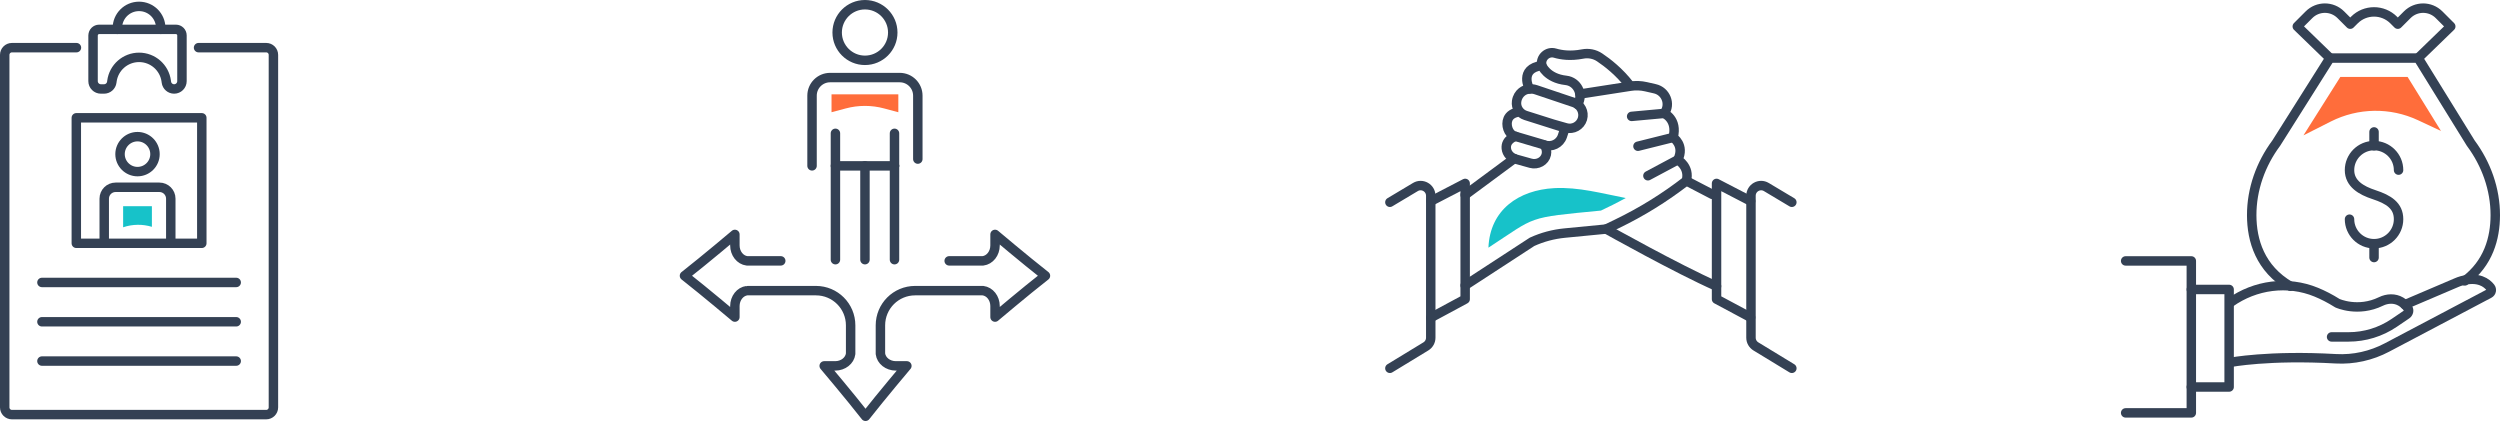 <?xml version="1.0" encoding="UTF-8"?>
<svg id="_レイヤー_1" data-name="レイヤー 1" xmlns="http://www.w3.org/2000/svg" viewBox="0 0 794.11 133.73">
  <defs>
    <style>
      .cls-1 {
        fill: #ff6d3b;
      }

      .cls-1, .cls-2 {
        stroke-width: 0px;
      }

      .cls-3 {
        fill: none;
        stroke: #344154;
        stroke-linecap: round;
        stroke-linejoin: round;
        stroke-width: 3px;
      }

      .cls-2 {
        fill: #17c2c9;
      }
    </style>
  </defs>
  <g id="Icon_Set" data-name="Icon Set">
    <g>
      <path class="cls-3" d="m51.06,9.33v-.41c0-3.81-3.08-6.89-6.89-6.89h0c-3.81,0-6.89,3.09-6.89,6.89v.41"/>
      <path class="cls-3" d="m29.56,11.25v14.52c0,1.37,1.11,2.49,2.49,2.49h1c1.25,0,2.3-.93,2.46-2.16l.04-.31c.57-4.33,4.26-7.57,8.63-7.57h0c4.37,0,8.06,3.24,8.63,7.57l.04.31c.16,1.24,1.22,2.16,2.46,2.16h0c1.37,0,2.49-1.11,2.49-2.49v-14.52c0-1.06-.86-1.92-1.92-1.92h-24.39c-1.06,0-1.92.86-1.92,1.92h-.01Z"/>
      <path class="cls-3" d="m24.28,15.14H3.79c-1.26,0-2.29,1.02-2.29,2.29v111.98c0,1.26,1.02,2.29,2.29,2.29h80.77c1.26,0,2.29-1.02,2.29-2.29V17.43c0-1.26-1.02-2.29-2.29-2.29h-21.49"/>
      <rect class="cls-3" x="24.24" y="37.42" width="39.86" height="39.86"/>
      <line class="cls-3" x1="13.32" y1="89.72" x2="75.03" y2="89.72"/>
      <line class="cls-3" x1="13.32" y1="102.21" x2="75.03" y2="102.21"/>
      <line class="cls-3" x1="13.32" y1="114.69" x2="75.03" y2="114.69"/>
      <path class="cls-3" d="m49.23,48.96c0,3.07-2.49,5.55-5.55,5.55s-5.55-2.49-5.55-5.55,2.49-5.55,5.55-5.55,5.55,2.49,5.55,5.55Z"/>
      <path class="cls-3" d="m33.11,77.13v-14.03c0-1.99,1.62-3.61,3.61-3.61h13.92c1.99,0,3.61,1.62,3.61,3.61v14.03"/>
      <path class="cls-2" d="m39.11,65.5v6.68h.04c2.95-.99,6.13-1.03,9.1-.13h0v-6.55h-9.14Z"/>
    </g>
  </g>
  <g id="Icon_Set-2" data-name="Icon Set">
    <g>
      <line class="cls-3" x1="265.37" y1="42.35" x2="265.37" y2="82.49"/>
      <line class="cls-3" x1="274.75" y1="82.49" x2="274.75" y2="52.68"/>
      <line class="cls-3" x1="284.13" y1="52.68" x2="284.13" y2="82.49"/>
      <line class="cls-3" x1="284.13" y1="42.35" x2="284.13" y2="52.68"/>
      <circle class="cls-3" cx="274.75" cy="10.33" r="8.83"/>
      <path class="cls-3" d="m257.94,52.68v-22.3c0-3.17,2.57-5.74,5.74-5.74h22.12c3.17,0,5.74,2.57,5.74,5.74v20.15"/>
      <line class="cls-3" x1="265.37" y1="52.68" x2="284.13" y2="52.68"/>
      <path class="cls-3" d="m301.5,82.86h10.72c2.19-.27,3.85-2.38,3.85-4.9v-3.5s9.4,7.94,16.01,13.13h0c-6.61,5.18-16.01,13.13-16.01,13.13v-3.5c0-2.52-1.66-4.63-3.85-4.9h-21.54c-6.09,0-11.02,4.93-11.02,11.02v9.03c.27,2.19,2.38,3.85,4.9,3.85h3.5s-7.94,9.4-13.13,16.01h0c-5.18-6.61-13.13-16.01-13.13-16.01h3.5c2.52,0,4.63-1.66,4.9-3.85v-9.03c0-6.09-4.93-11.02-11.02-11.02-9.66,0-22.14,0-21.9,0-2.19.27-3.85,2.38-3.85,4.9v3.5s-9.4-7.94-16.01-13.13h0c6.61-5.18,16.01-13.13,16.01-13.13v3.5c0,2.52,1.66,4.63,3.85,4.9h10.72"/>
      <path class="cls-1" d="m264.13,29.97v5.68l4.53-1.21c3.98-1.07,8.18-1.07,12.16,0l4.53,1.21v-5.68h-21.23.01Z"/>
    </g>
  </g>
  <g id="Icon_Set-3" data-name="Icon Set">
    <g>
      <path class="cls-3" d="m782.92,89.23c7.55-5.63,9.67-13.63,9.69-20.83.02-8.27-2.86-16.29-7.79-22.93l-16.71-27.03h-28.02l-17.06,27.03c-4.94,6.64-7.81,14.66-7.79,22.93.02,7.96,2.62,16.9,12.27,22.53"/>
      <path class="cls-3" d="m768.11,18.44l10.36-10.04-3.72-3.72c-2.79-2.79-7.31-2.79-10.1,0l-3,3-1.32-1.32c-3.44-3.44-9.03-3.44-12.47,0l-1.32,1.32-3-3c-2.79-2.79-7.31-2.79-10.1,0l-3.72,3.72,10.36,10.04"/>
      <path class="cls-3" d="m740.61,107.02h5.4c5.16,0,10.19-1.55,14.46-4.44l3.95-2.68c.65-.44.88-1.33.44-1.99-.63-.95-1.43-1.62-2.26-2.11-1.93-1.13-4.29-1.03-6.3-.05-7.31,3.57-13.83.56-13.83.56-2.37-1.49-4.63-2.64-6.78-3.52-9.03-3.7-19.34-2.32-27.29,3.34h0"/>
      <path class="cls-3" d="m708.4,115.11s12.21-2.37,33.57-1.15c5.63.32,11.25-.94,16.24-3.58l32.47-17.13c.71-.37.89-1.29.4-1.92-1.16-1.49-3.81-3.55-9.1-2.15-.6.16-1.18.38-1.75.63l-16.34,6.97"/>
      <polyline class="cls-3" points="696.06 122.93 708.07 122.93 708.07 91.94 696.06 91.94"/>
      <polyline class="cls-3" points="675.2 131.15 696.06 131.15 696.06 82.88 675.2 82.88"/>
      <path class="cls-3" d="m746.31,69.62c0,4.3,3.49,7.79,7.79,7.79s7.79-3.49,7.79-7.79-3.19-6.29-7.79-7.79c-4.09-1.34-7.79-3.49-7.79-7.79s3.49-7.79,7.79-7.79,7.79,3.49,7.79,7.79"/>
      <line class="cls-3" x1="754.1" y1="41.9" x2="754.1" y2="46.3"/>
      <line class="cls-3" x1="754.1" y1="77.42" x2="754.1" y2="81.81"/>
      <path class="cls-1" d="m753.92,24.44h-10.53l-11.71,18.55,8.7-4.4c8.66-4.37,18.84-4.53,27.63-.43l7.35,3.43-10.6-17.15h-10.84Z"/>
    </g>
  </g>
  <g id="Icon_Set-4" data-name="Icon Set">
    <g>
      <path class="cls-3" d="m485.81,28.25s-3.49-6.43,3.95-7.44c0,0,1.55,4.05,7.67,4.72,3.57.39,5.6,4.42,3.76,7.5-.03.04-.05.08-.08.13"/>
      <path class="cls-3" d="m489.76,20.81s0-.04-.03-.12c-.49-2.43,1.84-4.52,4.22-3.81,1.94.58,4.92,1.02,8.74.28,1.88-.37,3.83,0,5.42,1.07,2.5,1.67,6.23,4.57,9.48,8.76"/>
      <path class="cls-3" d="m501.88,29.87l16.01-2.49c1.64-.26,3.32-.2,4.94.17l2.85.65c3.45.78,5.08,4.84,3.03,7.71-.03.04-.06.08-.09.12,0,0,4.33,1.83,2.84,7.64,0,0,3.79,2.43,1.49,7.1,0,0,3.92,2.23,2.7,6.69h0c-6.86,5.32-14.26,9.9-22.08,13.67l-3.38,1.63-13.22,1.28c-3.57.35-7.06,1.28-10.32,2.77l-21.25,13.84"/>
      <path class="cls-3" d="m481.38,43.31s-3.2.93-2.91,3.85c.16,1.62,1.41,2.93,2.98,3.37l4.77,1.33c2.14.6,4.49-.63,4.96-2.8.19-.89.08-1.91-.64-2.99"/>
      <line class="cls-3" x1="481" y1="50.37" x2="465.4" y2="61.91"/>
      <path class="cls-3" d="m510.19,72.75s22.76,12.75,35.06,18.16"/>
      <line class="cls-3" x1="535.66" y1="57.45" x2="543.9" y2="61.74"/>
      <line class="cls-3" x1="528.63" y1="36.02" x2="518.28" y2="36.97"/>
      <line class="cls-3" x1="531.46" y1="43.66" x2="520.29" y2="46.45"/>
      <line class="cls-3" x1="532.95" y1="50.76" x2="523.45" y2="55.83"/>
      <polyline class="cls-3" points="454.58 63.87 465.4 58.26 465.4 95.03 454.47 100.92"/>
      <path class="cls-3" d="m441.49,116.99l11.43-6.96c.96-.59,1.55-1.63,1.55-2.76v-45.09c0-2.51-2.73-4.06-4.88-2.77l-8.1,4.84"/>
      <polyline class="cls-3" points="556.07 63.87 545.25 58.26 545.25 95.03 556.07 100.82"/>
      <path class="cls-3" d="m569.17,116.99l-11.43-6.96c-.96-.59-1.55-1.63-1.55-2.76v-45.09c0-2.51,2.73-4.06,4.88-2.77l8.1,4.84"/>
      <path class="cls-3" d="m493.25,39.41l4.21,1.2c2.22.63,4.52-.64,5.19-2.84h0c.65-2.18-.54-4.48-2.69-5.2l-12.07-4.06c-1.52-.51-3.23-.31-4.48.69-.78.63-1.47,1.59-1.67,3.02-.28,1.97.96,3.85,2.86,4.45l12.54,3.97-.86,2.61c-.79,2.38-3.38,3.64-5.74,2.8l-.71-.25-8.85-2.61c-1.9-.72-2.78-3.55-1.96-5.42.47-1.07,1.55-2.01,3.78-2.25"/>
      <path class="cls-2" d="m508.55,66.88c2.82-1.36,4.4-2.09,7.85-3.98-7.44-1.43-15.02-3.55-22.7-3.14-11.28.61-20.41,6.85-20.91,18.91,15.51-10.1,11.77-9.46,35.75-11.78h.01Z"/>
    </g>
  </g>
</svg>